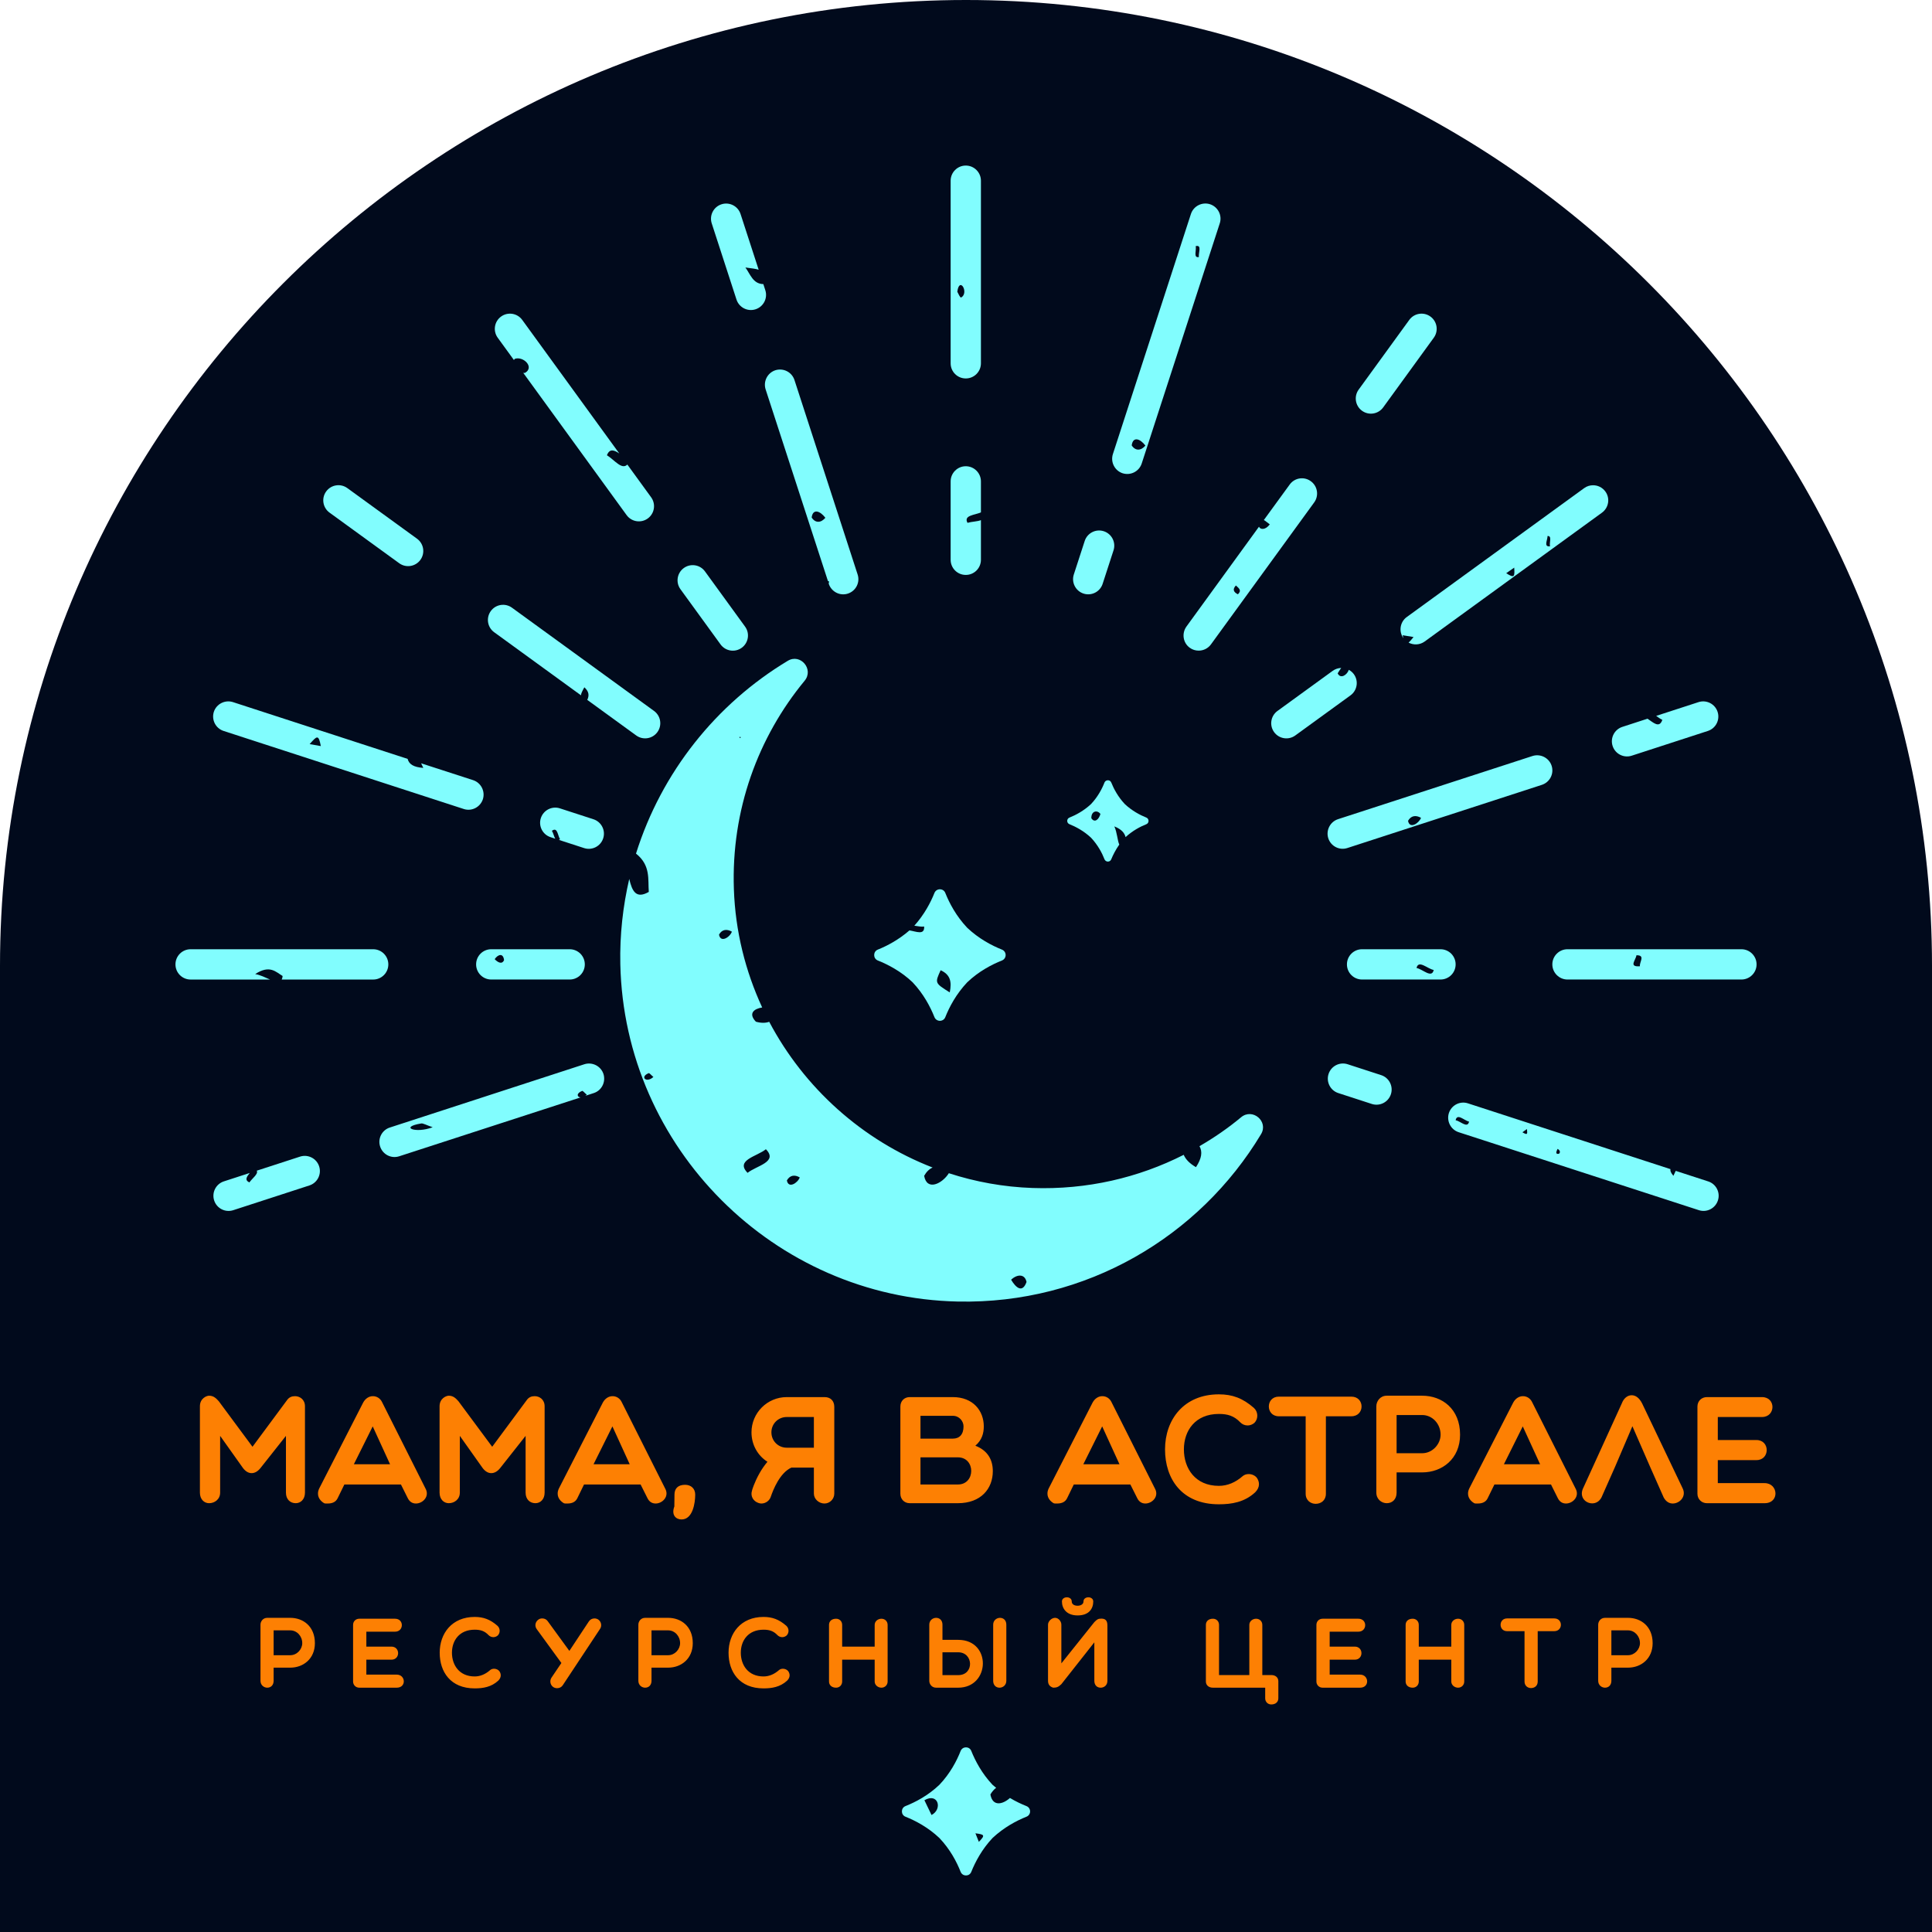 <?xml version="1.0" encoding="UTF-8"?> <svg xmlns="http://www.w3.org/2000/svg" xmlns:xlink="http://www.w3.org/1999/xlink" id="final_svg" viewBox="290.101 290.395 496.754 496.755" xml:space="preserve"> <g id="png_group" transform="translate(290.101, 290.395) scale(1.577)" opacity="1"> <g height="496.755" width="496.754" transform="rotate(0)"> <style type="text/css">.st0{fill:#010A1C;} .st1{fill:#E57803;}</style> <g id="color_index_1" fill="rgba(1, 10, 28, 1)"> <path d="M0,315V157.5C0,70.654,70.654,0,157.5,0 c86.846,0,157.5,70.654,157.5,157.5V315H0z"></path> </g> <g id="color_index_0" fill="rgba(129, 253, 254, 1)"> <path d="M80.569,103.08l14.153,10.285c0.018-0.308,0.2-0.657,0.552-1.306 c0.768,0.694,0.816,1.349,0.474,2.051l7.984,5.802 c1.104,0.802,2.649,0.558,3.451-0.546l0-0 c0.802-1.104,0.558-2.649-0.546-3.451L83.474,99.082 c-1.104-0.802-2.649-0.558-3.451,0.546l-0,0 C79.22,100.733,79.465,102.278,80.569,103.08z"></path> <path d="M83.793,58.701c0.046-0.069,0.081-0.142,0.152-0.2 c1.406-0.465,3.245,1.385,1.649,2.295c-0.095,0.016-0.187,0.001-0.281-0.003 l16.853,23.193c0.802,1.104,2.347,1.348,3.451,0.546l0-0 c1.104-0.802,1.348-2.347,0.546-3.451L102.285,75.744 c-0.914,0.919-2.109-0.77-3.329-1.517c0.44-1.151,1.19-0.843,2.012-0.295 l-15.822-21.774c-0.802-1.104-2.347-1.348-3.451-0.546l-0,0 c-1.104,0.802-1.348,2.347-0.546,3.451L83.793,58.701z"></path> <path d="M111.489,92.615c-1.104,0.802-1.349,2.347-0.547,3.45l6.54,9.004 c0.802,1.104,2.347,1.349,3.451,0.547c1.104-0.802,1.348-2.347,0.547-3.45 l-6.54-9.004C114.138,92.057,112.593,91.813,111.489,92.615z"></path> <path d="M92.88,154.766H80.096c-1.367,0-2.469,1.102-2.469,2.469 c0,1.367,1.102,2.469,2.469,2.469h12.785c1.367,0,2.469-1.102,2.469-2.469 C95.349,155.868,94.247,154.766,92.88,154.766z M80.654,156.382 c0.544-0.793,1.396-1.043,1.528,0.162 C81.83,157.338,81.095,156.853,80.654,156.382z"></path> <path d="M139.83,93.665l-10.301-31.711c-0.426-1.293-1.808-1.999-3.115-1.587 c-1.293,0.426-1.998,1.822-1.587,3.115l10.169,31.271 c0.118-0.073,0.235,0.029,0.118,0.367l0.015,0.074 c0.426,1.293,1.822,2.013,3.115,1.587 C139.551,96.354,140.257,94.958,139.83,93.665z M132.336,84.378 c0.191-1.499,1.367-1.102,2.234,0.044 C133.85,85.274,132.939,85.318,132.336,84.378z"></path> <path d="M48.921,188.579l-7.06,2.294c0.299,0.532-0.715,1.215-1.201,1.913 c-0.837-0.389-0.411-0.951,0.056-1.541l-4.213,1.369 c-1.298,0.422-2.008,1.815-1.586,3.113c0.422,1.298,1.815,2.008,3.113,1.586 l12.418-4.035c1.298-0.422,2.008-1.815,1.586-3.113 C51.612,188.868,50.218,188.158,48.921,188.579z"></path> <path d="M98.391,175.104c-0.426-1.293-1.822-1.999-3.115-1.587l-31.711,10.316 c-1.293,0.411-2.013,1.807-1.587,3.101c0.426,1.308,1.822,2.013,3.115,1.587 l29.566-9.596c-0.573-0.044-0.749-0.661,0.25-1.058 c0.132-0.044,0.382,0.309,0.764,0.617c-0.088,0.088-0.176,0.132-0.264,0.191 l1.396-0.456C98.097,177.808,98.802,176.412,98.391,175.104z M68.693,183.171 c0.294-0.044,0.926,0.309,1.852,0.617 C67.723,184.861,65.048,183.759,68.693,183.171z"></path> <path d="M53.726,83.579l11.364,8.253c1.104,0.802,2.649,0.557,3.451-0.547 s0.557-2.649-0.547-3.451l-11.364-8.253c-1.104-0.802-2.649-0.557-3.451,0.547 H53.179C52.377,81.232,52.622,82.777,53.726,83.579z"></path> <path d="M98.346,136.687c0.422-1.298-0.288-2.691-1.586-3.113l-5.465-1.776 c-1.298-0.422-2.691,0.288-3.113,1.586c-0.422,1.298,0.288,2.691,1.586,3.113 l0.766,0.249c-0.211-0.337-0.32-0.93-0.55-1.291 c0.923-0.67,0.926,0.718,1.326,1.378c-0.074,0.054-0.134,0.074-0.196,0.102 l4.12,1.339C96.531,138.695,97.924,137.985,98.346,136.687z"></path> <path d="M77.142,127.199l-8.479-2.748c0.103,0.235,0.22,0.485,0.353,0.749 c-1.587-0.118-2.322-0.588-2.557-1.469l-28.479-9.258 c-1.293-0.411-2.689,0.294-3.115,1.587c-0.411,1.308,0.294,2.689,1.587,3.115 l39.162,12.726c1.293,0.426,2.689-0.294,3.115-1.587 C79.141,129.021,78.435,127.625,77.142,127.199z M50.486,121.321 c1.161-1.308,1.455-1.675,1.822,0.323L50.486,121.321z"></path> <path d="M63.315,157.238c0-1.364-1.106-2.471-2.471-2.471H31.077 c-1.364,0-2.47,1.106-2.47,2.471c0,1.364,1.106,2.47,2.47,2.47H44.028 c-0.742-0.324-1.598-0.756-2.424-0.892c2.394-1.562,3.368-0.343,4.476,0.313 c-0.023,0.248-0.076,0.434-0.149,0.579h14.913 C62.209,159.708,63.315,158.602,63.315,157.238z"></path> <path d="M213.716,78.456c-1.102-0.808-2.645-0.558-3.439,0.544l-4.217,5.79 c0.191,0.073,0.529,0.397,0.97,0.705c-0.735,0.985-1.572,0.852-1.763,0.382 l-11.829,16.282c-0.794,1.117-0.558,2.66,0.544,3.453 c0.441,0.323,0.94,0.47,1.455,0.47c0.764,0,1.514-0.353,1.998-1.014 l16.84-23.159C215.068,80.807,214.833,79.264,213.716,78.456z M201.828,96.898 c-0.779-0.397-0.867-0.852-0.323-1.44 C202.034,95.943,202.489,96.266,201.828,96.898z"></path> <path d="M222.067,66.973l0,0c1.104,0.802,2.649,0.557,3.45-0.547 l8.253-11.364c0.802-1.104,0.557-2.649-0.547-3.45l-0-0 c-1.104-0.802-2.649-0.557-3.45,0.547l-8.253,11.364 C220.718,64.627,220.963,66.172,222.067,66.973z"></path> <path d="M197.287,33.298c-1.293-0.411-2.689,0.294-3.115,1.587l-12.726,39.162 c-0.411,1.293,0.294,2.689,1.587,3.115c1.308,0.411,2.689-0.294,3.115-1.587 l12.726-39.162C199.301,35.121,198.581,33.725,197.287,33.298z M184.518,72.622 c0.191-1.514,1.367-1.117,2.234,0.029C186.031,73.504,185.12,73.548,184.518,72.622 z M195.465,41.91c-0.94,0.191-0.367-1.117-0.514-1.778 C196.009,39.867,195.377,41.19,195.465,41.91z"></path> <path d="M261.739,80.131c-0.485-0.661-1.234-1.014-1.998-1.014 c-0.514,0-1.014,0.147-1.455,0.47l-28.92,21.014 c-1.102,0.793-1.352,2.351-0.544,3.453c-0.044-0.147-0.088-0.294-0.132-0.485 l1.778,0.294c-0.353,0.441-0.602,0.735-0.808,0.911 c0.808,0.426,1.822,0.397,2.616-0.176l28.919-21.014 C262.297,82.776,262.547,81.233,261.739,80.131z M245.575,93.459l1.308-0.911 C246.971,94.003,246.941,94.326,245.575,93.459z M252.716,89.08 c-1.073,0.103-0.411-0.97-0.397-1.69 C253.098,87.346,252.569,88.492,252.716,89.08z"></path> <path d="M266.039,123.211l12.418-4.035c1.298-0.422,2.008-1.816,1.586-3.113 c-0.422-1.297-1.815-2.007-3.113-1.586l-6.905,2.244 c0.341,0.241,0.687,0.5,1.007,0.643c-0.48,1.45-1.491,0.427-2.413-0.186 l-4.107,1.335c-1.298,0.422-2.008,1.816-1.586,3.113 C263.347,122.923,264.741,123.633,266.039,123.211z"></path> <path d="M176.664,96.779c1.298,0.422,2.692-0.289,3.113-1.586l1.776-5.465 c0.422-1.298-0.289-2.692-1.586-3.113c-1.298-0.422-2.692,0.289-3.113,1.586 l-1.776,5.465C174.656,94.963,175.366,96.357,176.664,96.779z"></path> <path d="M157.464,26.994c-1.367,0-2.469,1.117-2.469,2.469v29.772 c0,1.367,1.102,2.469,2.469,2.469c1.367,0,2.469-1.102,2.469-2.469V29.463 C159.933,28.111,158.831,26.994,157.464,26.994z M156.714,48.506 c-0.203,0.043-0.428-0.597-0.631-0.939 C156.421,44.966,158.044,47.739,156.714,48.506z"></path> <path d="M163.357,154.825c-1.661-0.661-3.777-1.778-5.657-3.556 c-1.793-1.896-2.91-4.012-3.571-5.672c-0.309-0.808-1.455-0.808-1.778,0 c-0.617,1.558-1.661,3.527-3.277,5.334c0.544,0.073,1.161,0.206,1.602,0.132 c0.088,1.469-1.293,0.808-2.395,0.632c-1.763,1.528-3.644,2.528-5.158,3.13 c-0.794,0.323-0.794,1.455,0,1.778c1.66,0.661,3.791,1.763,5.672,3.556 c1.793,1.896,2.895,4.012,3.556,5.672c0.323,0.808,1.469,0.808,1.778,0 c0.661-1.661,1.778-3.777,3.571-5.672c1.881-1.793,3.997-2.895,5.657-3.556 C164.165,156.28,164.165,155.148,163.357,154.825z M154.849,161.805 c-2.439-1.528-2.439-1.528-1.484-3.615 C154.878,158.881,155.231,159.983,154.849,161.805z"></path> <path d="M159.933,83.54v-5.055c0-1.352-1.102-2.469-2.469-2.469 c-1.367,0-2.469,1.117-2.469,2.469v12.784c0,1.367,1.102,2.469,2.469,2.469 c1.367,0,2.469-1.102,2.469-2.469v-6.466c-0.558,0.235-1.484,0.235-2.19,0.441 C157.068,83.996,158.919,83.996,159.933,83.54z"></path> <path d="M186.898,133.297c-1.029-0.411-2.337-1.102-3.512-2.204 c-1.102-1.176-1.793-2.483-2.204-3.512c-0.191-0.485-0.896-0.485-1.102,0 c-0.397,1.029-1.087,2.337-2.19,3.512c-1.176,1.102-2.483,1.793-3.512,2.204 c-0.5,0.191-0.5,0.896,0,1.087c1.029,0.411,2.337,1.102,3.512,2.204 c1.102,1.176,1.793,2.483,2.19,3.512c0.206,0.5,0.911,0.5,1.102,0 c0.294-0.72,0.72-1.558,1.308-2.395c-0.309-0.691-0.353-2.013-0.808-2.968 c1.249,0.5,1.675,1.117,1.837,1.749c1.131-1.043,2.381-1.705,3.38-2.101 C187.383,134.193,187.383,133.488,186.898,133.297z M177.934,133.4 c-0.015-1.205,0.97-1.381,1.484-0.691 C179.183,133.576,178.478,134.252,177.934,133.4z"></path> <path d="M120.079,48.84c0.422,1.298,1.815,2.008,3.113,1.586 c1.298-0.422,2.008-1.815,1.586-3.113l-0.322-0.992 c-1.695-0.029-2.121-1.619-2.925-2.709c1.032,0.129,1.697,0.219,2.163,0.364 l-2.951-9.081c-0.422-1.298-1.815-2.008-3.113-1.586 c-1.298,0.422-2.008,1.815-1.586,3.113L120.079,48.84z"></path> <path d="M202.357,182.157c-2.116,1.763-4.394,3.336-6.789,4.717 c0.514,0.926,0.367,1.984-0.573,3.424c-0.999-0.573-1.675-1.249-1.999-2.013 c-7.362,3.732-15.753,5.716-24.643,5.408c-4.732-0.162-9.317-0.999-13.652-2.41 c-1.029,1.661-3.571,2.998-4.026,0.426c0.382-0.676,0.852-1.117,1.381-1.352 c-11.477-4.452-20.94-12.975-26.642-23.762c-0.544,0.206-1.308,0.235-2.175-0.015 c-1.264-1.337-0.338-2.101,1.029-2.322c-2.733-5.907-4.379-12.417-4.614-19.265 c-0.456-12.931,3.953-24.82,11.535-34.004c1.543-1.866-0.676-4.497-2.748-3.248 c-11.682,7.024-20.587,18.178-24.746,31.432c2.425,1.925,1.925,4.217,2.087,6.245 c-2.072,1.19-2.719-0.103-3.189-2.116c-1.029,4.452-1.558,9.096-1.455,13.887 c0.632,29.948,25.069,54.386,55.018,55.018 c20.984,0.441,39.426-10.61,49.448-27.288 C206.854,182.833,204.223,180.614,202.357,182.157z M120.801,120.189 c-0.147,0.191-0.191,0.206-0.25-0.044L120.801,120.189z M105.768,174.971 c0.118-0.044,0.382,0.309,0.764,0.617 C105.371,176.661,104.269,175.559,105.768,174.971z M117.23,152.386 c0.485-0.867,1.264-0.955,2.101-0.485 C118.993,152.826,117.48,153.782,117.23,152.386z M121.888,191.224 c-2.057-2.087,1.558-2.674,2.983-3.85 C126.928,189.461,123.313,190.063,121.888,191.224z M128.295,192.458 c0.5-0.867,1.278-0.97,2.101-0.485 C130.058,192.885,128.545,193.854,128.295,192.458z M164.856,208.652 c0.999-0.94,2.248-0.97,2.513,0.367 C166.693,210.886,165.635,209.96,164.856,208.652z"></path> <path d="M220.738,109.922c-0.224-0.308-0.509-0.542-0.824-0.712 c-0.261,0.82-1.346,1.563-1.815,0.576c0.174-0.303,0.37-0.594,0.576-0.879 c-0.483,0.012-0.967,0.164-1.388,0.469l-9.005,6.54 c-1.104,0.802-1.349,2.347-0.547,3.451c0.802,1.104,2.347,1.349,3.451,0.547 l9.005-6.54C221.294,112.571,221.539,111.026,220.738,109.922z"></path> <path d="M234.862,154.766h-12.785c-1.367,0-2.469,1.102-2.469,2.469 c0,1.367,1.102,2.469,2.469,2.469h12.785c1.367,0,2.469-1.102,2.469-2.469 C237.331,155.868,236.229,154.766,234.862,154.766z M230.953,157.823 c0.323-1.396,1.793,0.147,2.807,0.323 C233.437,159.586,231.982,158.014,230.953,157.823z"></path> <path d="M278.506,192.62l-5.29-1.719c-0.132,0.279-0.25,0.544-0.382,0.808 c-0.426-0.5-0.544-0.838-0.47-1.087l-33.019-10.727 c-1.293-0.426-2.689,0.279-3.115,1.587c-0.411,1.293,0.294,2.689,1.587,3.115 l39.162,12.711c1.293,0.426,2.689-0.279,3.115-1.587 C280.519,194.427,279.799,193.031,278.506,192.62z M237.331,182.642 c0.25-1.19,1.381,0.044,2.19,0.235 C239.271,184.038,238.139,182.804,237.331,182.642z M248.22,184.611l0.735-0.529 C249.057,184.949,249.043,185.096,248.22,184.611z M254.186,188.109 c-0.661,0.147-0.426-0.382-0.235-0.793 C254.289,187.492,254.48,187.844,254.186,188.109z"></path> <path d="M252.981,124.847c-0.426-1.293-1.822-1.998-3.115-1.587 l-31.711,10.301c-1.293,0.426-1.999,1.822-1.587,3.115 c0.426,1.308,1.822,2.013,3.115,1.587l31.712-10.301 C252.687,127.536,253.407,126.155,252.981,124.847z M229.572,133.826 c0.5-0.867,1.278-0.955,2.116-0.485 C231.335,134.252,229.822,135.222,229.572,133.826z"></path> <path d="M225.191,175.293l-5.465-1.776c-1.298-0.422-2.691,0.288-3.113,1.586 c-0.422,1.298,0.288,2.692,1.586,3.113l5.465,1.776 c1.298,0.422,2.691-0.288,3.113-1.586 C227.199,177.109,226.489,175.715,225.191,175.293z"></path> <path d="M283.928,154.766h-28.361c-1.352,0-2.469,1.102-2.469,2.469 c0,1.367,1.117,2.469,2.469,2.469h28.361c1.352,0,2.469-1.102,2.469-2.469 C286.397,155.868,285.28,154.766,283.928,154.766z M267.382,157.543 c-1.91,0.147-0.661-1.014-0.573-1.793 C268.337,155.721,267.25,156.882,267.382,157.543z"></path> <path d="M167.354,294.47c-0.808-0.323-1.734-0.749-2.689-1.323 c-1.176,1.058-2.821,1.455-3.189-0.573c0.279-0.47,0.588-0.823,0.94-1.087 c-0.191-0.162-0.397-0.309-0.588-0.485c-1.734-1.837-2.821-3.909-3.468-5.525 c-0.309-0.779-1.411-0.779-1.734,0c-0.632,1.616-1.719,3.688-3.468,5.525 c-1.837,1.749-3.894,2.821-5.525,3.468c-0.779,0.309-0.779,1.425,0,1.734 c1.631,0.647,3.688,1.734,5.525,3.468c1.749,1.837,2.836,3.909,3.468,5.525 c0.323,0.779,1.425,0.779,1.734,0c0.647-1.616,1.734-3.688,3.468-5.525 c1.852-1.734,3.909-2.821,5.525-3.468 C168.147,295.895,168.147,294.779,167.354,294.47z M151.88,295.925 c-0.382-0.793-0.764-1.587-1.161-2.41 C152.968,292.222,153.717,294.97,151.88,295.925z M159.595,300.304l-0.558-1.396 C160.477,299.099,160.697,299.187,159.595,300.304z"></path> </g> </g> </g> <g id="text_group" transform="rotate(0)" opacity="1"> <g id="text_layer_1_0" fill="rgba(253, 128, 3, 1)" transform="translate(338.703, 647.326)"> <path d="M13.88 20.54C14.55 21.41 15.30 21.84 16.09 21.84C16.91 21.84 17.66 21.41 18.37 20.54L24.92 12.26L24.92 26.85C24.92 28.58 26.02 29.57 27.44 29.57C28.70 29.57 29.81 28.58 29.81 26.85L29.81 4.65C29.81 2.92 28.51 2.05 27.24 2.05C26.42 2.05 25.79 2.33 25.31 2.92L16.32 15.06L7.65 3.35C6.98 2.60 6.31 1.93 5.16 1.93C4.53 1.93 2.80 2.60 2.80 4.65L2.80 26.85C2.80 28.58 3.90 29.57 5.16 29.57C6.58 29.57 8.00 28.58 8.00 26.85L8.00 12.26ZM39.94 24.76L54.49 24.76L56.22 28.23C56.70 29.22 57.44 29.65 58.35 29.65C60.09 29.65 61.94 27.84 60.80 25.79L49.68 3.67C49.20 2.60 48.26 2.05 47.27 2.05C46.33 2.05 45.38 2.60 44.79 3.67L33.47 25.79C32.68 27.48 33.47 28.82 34.73 29.57C35.05 29.69 35.37 29.65 35.68 29.65C36.79 29.65 37.77 29.29 38.24 28.23ZM42.38 19.56L47.23 9.82L51.69 19.56ZM75.50 20.54C76.17 21.41 76.92 21.84 77.71 21.84C78.54 21.84 79.29 21.41 80.00 20.54L86.54 12.26L86.54 26.85C86.54 28.58 87.65 29.57 89.06 29.57C90.33 29.57 91.43 28.58 91.43 26.85L91.43 4.65C91.43 2.92 90.13 2.05 88.87 2.05C88.04 2.05 87.41 2.33 86.94 2.92L77.95 15.06L69.27 3.35C68.60 2.60 67.93 1.93 66.79 1.93C66.16 1.93 64.42 2.60 64.42 4.65L64.42 26.85C64.42 28.58 65.53 29.57 66.79 29.57C68.21 29.57 69.63 28.58 69.63 26.85L69.63 12.26ZM101.56 24.76L116.11 24.76L117.85 28.23C118.32 29.22 119.07 29.65 119.98 29.65C121.71 29.65 123.56 27.84 122.42 25.79L111.30 3.67C110.83 2.60 109.88 2.05 108.90 2.05C107.95 2.05 107.00 2.60 106.41 3.67L95.10 25.79C94.31 27.48 95.10 28.82 96.36 29.57C96.67 29.69 96.99 29.65 97.31 29.65C98.41 29.65 99.39 29.29 99.87 28.23ZM104.01 19.56L108.86 9.82L113.31 19.56ZM124.82 27.36C124.82 27.95 124.79 29.18 124.79 29.92L124.79 30.40C123.96 32.61 125.18 33.75 126.64 33.75C129.52 33.75 130.15 29.53 130.15 27.36C130.15 25.82 129.08 24.84 127.55 24.84C125.69 24.84 124.82 25.82 124.82 27.36ZM146.47 29.53C146.71 29.61 146.94 29.65 147.18 29.65C148.28 29.65 149.31 28.90 149.62 27.80C150.18 26.18 151.87 21.80 154.87 20.42L160.66 20.42L160.66 27.09C160.66 28.51 161.96 29.65 163.38 29.65C164.76 29.65 165.91 28.51 165.91 27.09L165.91 4.81C165.91 3.27 164.96 2.29 163.42 2.29L153.69 2.29C148.68 2.29 144.62 6.35 144.62 11.35C144.62 14.51 146.19 17.31 148.72 18.92C147.97 19.83 147.26 20.82 146.63 21.96C145.33 24.29 144.74 26.26 144.74 26.38C144.30 27.76 145.09 29.10 146.47 29.53ZM149.74 11.35C149.74 9.15 151.48 7.41 153.69 7.41L160.66 7.41L160.66 15.30L153.69 15.30C151.48 15.30 149.74 13.56 149.74 11.35ZM182.90 27.13C182.90 28.51 183.89 29.57 185.31 29.57L197.69 29.57C203.60 29.57 206.67 25.86 206.67 21.33C206.67 18.37 205.33 16.01 202.18 14.79C203.88 13.33 204.35 11.59 204.35 9.82C204.35 5.80 201.59 2.29 196.38 2.29L185.31 2.29C183.89 2.29 182.90 3.31 182.90 4.73ZM188.07 17.78L197.69 17.78C202.26 17.78 202.26 24.76 197.69 24.76L188.07 24.76ZM188.07 12.97L188.07 7.10L196.38 7.10C198.08 7.10 199.14 8.52 199.14 9.82C199.14 11.91 198.08 12.97 196.38 12.97ZM227.49 24.76L242.04 24.76L243.78 28.23C244.25 29.22 245.00 29.65 245.90 29.65C247.64 29.65 249.49 27.84 248.35 25.79L237.23 3.67C236.76 2.60 235.81 2.05 234.83 2.05C233.88 2.05 232.93 2.60 232.34 3.67L221.03 25.79C220.24 27.48 221.03 28.82 222.29 29.57C222.60 29.69 222.92 29.65 223.23 29.65C224.34 29.65 225.32 29.29 225.80 28.23ZM229.94 19.56L234.79 9.82L239.24 19.56ZM264.79 29.85C268.06 29.85 271.37 29.33 274.13 26.77C275.51 25.39 275.20 23.97 274.57 23.06C274.13 22.47 273.31 22.08 272.48 22.08C271.89 22.08 271.37 22.24 270.94 22.59C269.09 24.21 267.04 25.11 264.79 25.11C258.68 25.11 255.80 20.58 255.80 15.73C255.80 10.92 258.72 6.62 264.79 6.62C267.04 6.62 268.69 7.10 270.31 8.79C270.82 9.30 271.45 9.58 272.20 9.58C272.83 9.58 273.42 9.34 273.94 8.91C275.00 7.81 274.88 6.07 273.82 5.09C270.94 2.56 268.26 1.58 264.79 1.58C255.76 1.58 250.95 8.12 250.95 15.73C250.95 23.30 255.25 29.85 264.79 29.85ZM280.21 7.22L287.11 7.22L287.11 27.13C287.11 28.86 288.41 29.73 289.67 29.73C291.05 29.73 292.31 28.86 292.31 27.13L292.31 7.22L298.85 7.22C302.36 7.22 302.36 2.17 298.85 2.17L280.21 2.17C276.78 2.17 276.78 7.22 280.21 7.22ZM307.96 29.57C309.38 29.57 310.49 28.58 310.49 26.85L310.49 21.65L317.07 21.65C322.19 21.65 326.81 18.18 326.81 11.95C326.81 5.32 322.19 1.93 317.07 1.93L307.96 1.93C306.27 1.93 305.28 3.35 305.28 4.65L305.28 26.85C305.28 28.58 306.66 29.57 307.96 29.57ZM310.49 6.90L317.07 6.90C319.71 6.90 321.80 9.19 321.80 11.95C321.80 14.39 319.71 16.72 317.07 16.72L310.49 16.72ZM335.64 24.76L350.19 24.76L351.92 28.23C352.40 29.22 353.14 29.65 354.05 29.65C355.79 29.65 357.64 27.84 356.50 25.79L345.38 3.67C344.90 2.60 343.96 2.05 342.97 2.05C342.03 2.05 341.08 2.60 340.49 3.67L329.17 25.79C328.38 27.48 329.17 28.82 330.44 29.57C330.75 29.69 331.07 29.65 331.38 29.65C332.49 29.65 333.47 29.29 333.94 28.23ZM338.08 19.56L342.93 9.82L347.39 19.56ZM358.35 25.94C357.52 28.03 359.06 29.61 360.79 29.61C361.70 29.61 362.57 29.18 363.16 28.11L366.67 20.19L371.12 9.78L375.66 20.19L379.17 28.11C379.76 29.18 380.59 29.65 381.49 29.65C383.31 29.65 385.08 27.80 384.02 25.71L373.61 3.90C372.86 2.44 371.91 1.81 370.93 1.81C369.86 1.81 368.88 2.60 368.40 3.90ZM390.28 29.57L405.11 29.57C409.01 29.57 408.66 24.41 405.11 24.41L393.08 24.41L393.08 18.49L403.02 18.49C406.53 18.49 406.53 13.33 403.02 13.33L393.08 13.33L393.08 7.41L404.44 7.41C407.99 7.41 408.07 2.29 404.44 2.29L390.28 2.29C388.90 2.29 387.84 3.31 387.84 4.73L387.84 27.13C387.84 28.51 388.90 29.57 390.28 29.57Z"></path> </g> </g> <g id="tagline_group" transform="rotate(0)" opacity="1"> <g id="text_layer_2_0" fill="rgba(253, 128, 3, 1)" transform="translate(355.256, 705.111)"> <path d="M3.56 19.22C4.48 19.22 5.20 18.58 5.20 17.45L5.20 14.07L9.48 14.07C12.81 14.07 15.81 11.81 15.81 7.77C15.81 3.46 12.81 1.26 9.48 1.26L3.56 1.26C2.46 1.26 1.82 2.18 1.82 3.02L1.82 17.45C1.82 18.58 2.72 19.22 3.56 19.22ZM5.20 4.48L9.48 4.48C11.20 4.48 12.56 5.97 12.56 7.77C12.56 9.35 11.20 10.87 9.48 10.87L5.20 10.87ZM27.22 19.22L36.85 19.22C39.39 19.22 39.16 15.86 36.85 15.86L29.04 15.86L29.04 12.02L35.49 12.02C37.78 12.02 37.78 8.66 35.49 8.66L29.04 8.66L29.04 4.82L36.42 4.82C38.72 4.82 38.78 1.49 36.42 1.49L27.22 1.49C26.32 1.49 25.63 2.15 25.63 3.08L25.63 17.63C25.63 18.53 26.32 19.22 27.22 19.22ZM56.89 19.40C59.02 19.40 61.17 19.07 62.97 17.40C63.86 16.50 63.66 15.58 63.25 14.99C62.97 14.61 62.43 14.35 61.89 14.35C61.51 14.35 61.17 14.45 60.89 14.68C59.69 15.74 58.35 16.33 56.89 16.33C52.92 16.33 51.05 13.38 51.05 10.23C51.05 7.10 52.95 4.31 56.89 4.31C58.35 4.31 59.43 4.61 60.48 5.72C60.82 6.05 61.23 6.23 61.71 6.23C62.12 6.23 62.51 6.07 62.84 5.79C63.53 5.07 63.45 3.95 62.76 3.31C60.89 1.67 59.15 1.03 56.89 1.03C51.03 1.03 47.90 5.28 47.90 10.23C47.90 15.15 50.69 19.40 56.89 19.40ZM89.13 4.10C89.67 3.31 89.44 2.23 88.65 1.69C88.37 1.51 88.03 1.41 87.70 1.41C87.11 1.41 86.57 1.69 86.24 2.20L81.24 9.76L75.68 2.13C75.35 1.64 74.81 1.41 74.27 1.41C73.89 1.41 73.53 1.51 73.24 1.74C72.45 2.33 72.27 3.38 72.86 4.18L79.19 12.87L76.63 16.66C76.12 17.45 76.32 18.53 77.11 19.07C77.40 19.25 77.73 19.35 78.09 19.35C78.68 19.35 79.22 19.09 79.55 18.58ZM100.72 19.22C101.64 19.22 102.36 18.58 102.36 17.45L102.36 14.07L106.64 14.07C109.97 14.07 112.97 11.81 112.97 7.77C112.97 3.46 109.97 1.26 106.64 1.26L100.72 1.26C99.62 1.26 98.98 2.18 98.98 3.02L98.98 17.45C98.98 18.58 99.87 19.22 100.72 19.22ZM102.36 4.48L106.64 4.48C108.36 4.48 109.71 5.97 109.71 7.77C109.71 9.35 108.36 10.87 106.64 10.87L102.36 10.87ZM131.16 19.40C133.29 19.40 135.44 19.07 137.24 17.40C138.13 16.50 137.93 15.58 137.52 14.99C137.24 14.61 136.70 14.35 136.16 14.35C135.78 14.35 135.44 14.45 135.16 14.68C133.96 15.74 132.62 16.33 131.16 16.33C127.19 16.33 125.32 13.38 125.32 10.23C125.32 7.10 127.22 4.31 131.16 4.31C132.62 4.31 133.70 4.61 134.75 5.72C135.09 6.05 135.50 6.23 135.98 6.23C136.39 6.23 136.78 6.07 137.11 5.79C137.80 5.07 137.72 3.95 137.03 3.31C135.16 1.67 133.42 1.03 131.16 1.03C125.30 1.03 122.17 5.28 122.17 10.23C122.17 15.15 124.96 19.40 131.16 19.40ZM149.82 19.22C150.72 19.22 151.38 18.53 151.38 17.63L151.38 12.02L159.74 12.02L159.74 17.63C159.74 18.53 160.56 19.22 161.48 19.22C162.38 19.22 163.07 18.53 163.07 17.63L163.07 3.08C163.07 2.15 162.38 1.49 161.48 1.49C160.56 1.49 159.74 2.15 159.74 3.08L159.74 8.66L151.38 8.66L151.38 3.08C151.38 2.15 150.72 1.49 149.82 1.49C148.67 1.49 148.00 2.15 148.00 3.08L148.00 17.63C148.00 18.53 148.67 19.22 149.82 19.22ZM175.53 19.22L181.22 19.22C189.49 19.22 189.85 6.92 181.22 6.92L177.17 6.92L177.17 3.02C177.17 1.90 176.45 1.26 175.53 1.26C174.68 1.26 173.78 1.90 173.78 3.02L173.78 17.45C173.78 18.30 174.42 19.22 175.53 19.22ZM191.85 19.22C192.70 19.22 193.59 18.58 193.59 17.45L193.59 3.02C193.59 1.90 192.88 1.26 191.95 1.26C191.11 1.26 190.21 1.90 190.21 3.02L190.21 17.45C190.21 18.58 190.93 19.22 191.85 19.22ZM181.22 10.12C185.16 10.12 185.39 15.99 181.22 15.99L177.17 15.99L177.17 10.12ZM219.58 3.28C219.58 2.36 219.38 1.46 218.04 1.46C217.15 1.46 216.89 1.69 216.22 2.36L207.74 12.97L207.74 3.02C207.74 2.18 207.02 1.26 206.13 1.26C205.20 1.26 204.31 2.18 204.31 3.02L204.31 17.45C204.31 18.58 204.97 19.02 205.66 19.22C206.56 19.22 207.00 19.02 207.74 18.32L216.22 7.56L216.22 17.45C216.22 18.58 216.92 19.22 217.84 19.22C218.76 19.22 219.58 18.58 219.58 17.45ZM211.92 0.64C214.92 0.64 215.94-1.18 215.94-2.95C215.94-3.66 215.30-4.02 214.69-4.02C214.05-4.02 213.43-3.66 213.43-2.95C213.43-2.20 212.66-1.85 211.92-1.85C211.12-1.85 210.41-2.20 210.41-2.95C210.41-3.66 209.79-4.02 209.15-4.02C208.54-4.02 207.89-3.66 207.89-2.95C207.89-1.18 209.02 0.64 211.92 0.64ZM244.90 3.08L244.90 17.63C244.90 18.53 245.57 19.22 246.72 19.22L260.15 19.22L260.15 21.94C260.15 22.86 260.82 23.53 261.71 23.53C262.87 23.53 263.53 22.86 263.53 21.94L263.53 17.56C263.53 16.66 262.87 15.97 261.71 15.97L259.41 15.97L259.41 3.08C259.41 2.15 258.71 1.49 257.82 1.49C256.90 1.49 256.07 2.15 256.07 3.08L256.07 15.97L248.28 15.97L248.28 3.08C248.28 2.15 247.62 1.49 246.72 1.49C245.57 1.49 244.90 2.15 244.90 3.08ZM274.91 19.22L284.55 19.22C287.08 19.22 286.85 15.86 284.55 15.86L276.73 15.86L276.73 12.02L283.19 12.02C285.47 12.02 285.47 8.66 283.19 8.66L276.73 8.66L276.73 4.82L284.11 4.82C286.42 4.82 286.47 1.49 284.11 1.49L274.91 1.49C274.01 1.49 273.32 2.15 273.32 3.08L273.32 17.63C273.32 18.53 274.01 19.22 274.91 19.22ZM298.08 19.22C298.98 19.22 299.64 18.53 299.64 17.63L299.64 12.02L308.00 12.02L308.00 17.63C308.00 18.53 308.82 19.22 309.74 19.22C310.64 19.22 311.33 18.53 311.33 17.63L311.33 3.08C311.33 2.15 310.64 1.49 309.74 1.49C308.82 1.49 308.00 2.15 308.00 3.08L308.00 8.66L299.64 8.66L299.64 3.08C299.64 2.15 298.98 1.49 298.08 1.49C296.93 1.49 296.26 2.15 296.26 3.08L296.26 17.63C296.26 18.53 296.93 19.22 298.08 19.22ZM322.35 4.69L326.83 4.69L326.83 17.63C326.83 18.76 327.68 19.32 328.50 19.32C329.40 19.32 330.22 18.76 330.22 17.63L330.22 4.69L334.47 4.69C336.75 4.69 336.75 1.41 334.47 1.41L322.35 1.41C320.12 1.41 320.12 4.69 322.35 4.69ZM347.52 19.22C348.44 19.22 349.16 18.58 349.16 17.45L349.16 14.07L353.44 14.07C356.77 14.07 359.77 11.81 359.77 7.77C359.77 3.46 356.77 1.26 353.44 1.26L347.52 1.26C346.41 1.26 345.77 2.18 345.77 3.02L345.77 17.45C345.77 18.58 346.67 19.22 347.52 19.22ZM349.16 4.48L353.44 4.48C355.15 4.48 356.51 5.97 356.51 7.77C356.51 9.35 355.15 10.87 353.44 10.87L349.16 10.87Z"></path> </g> </g> </svg> 